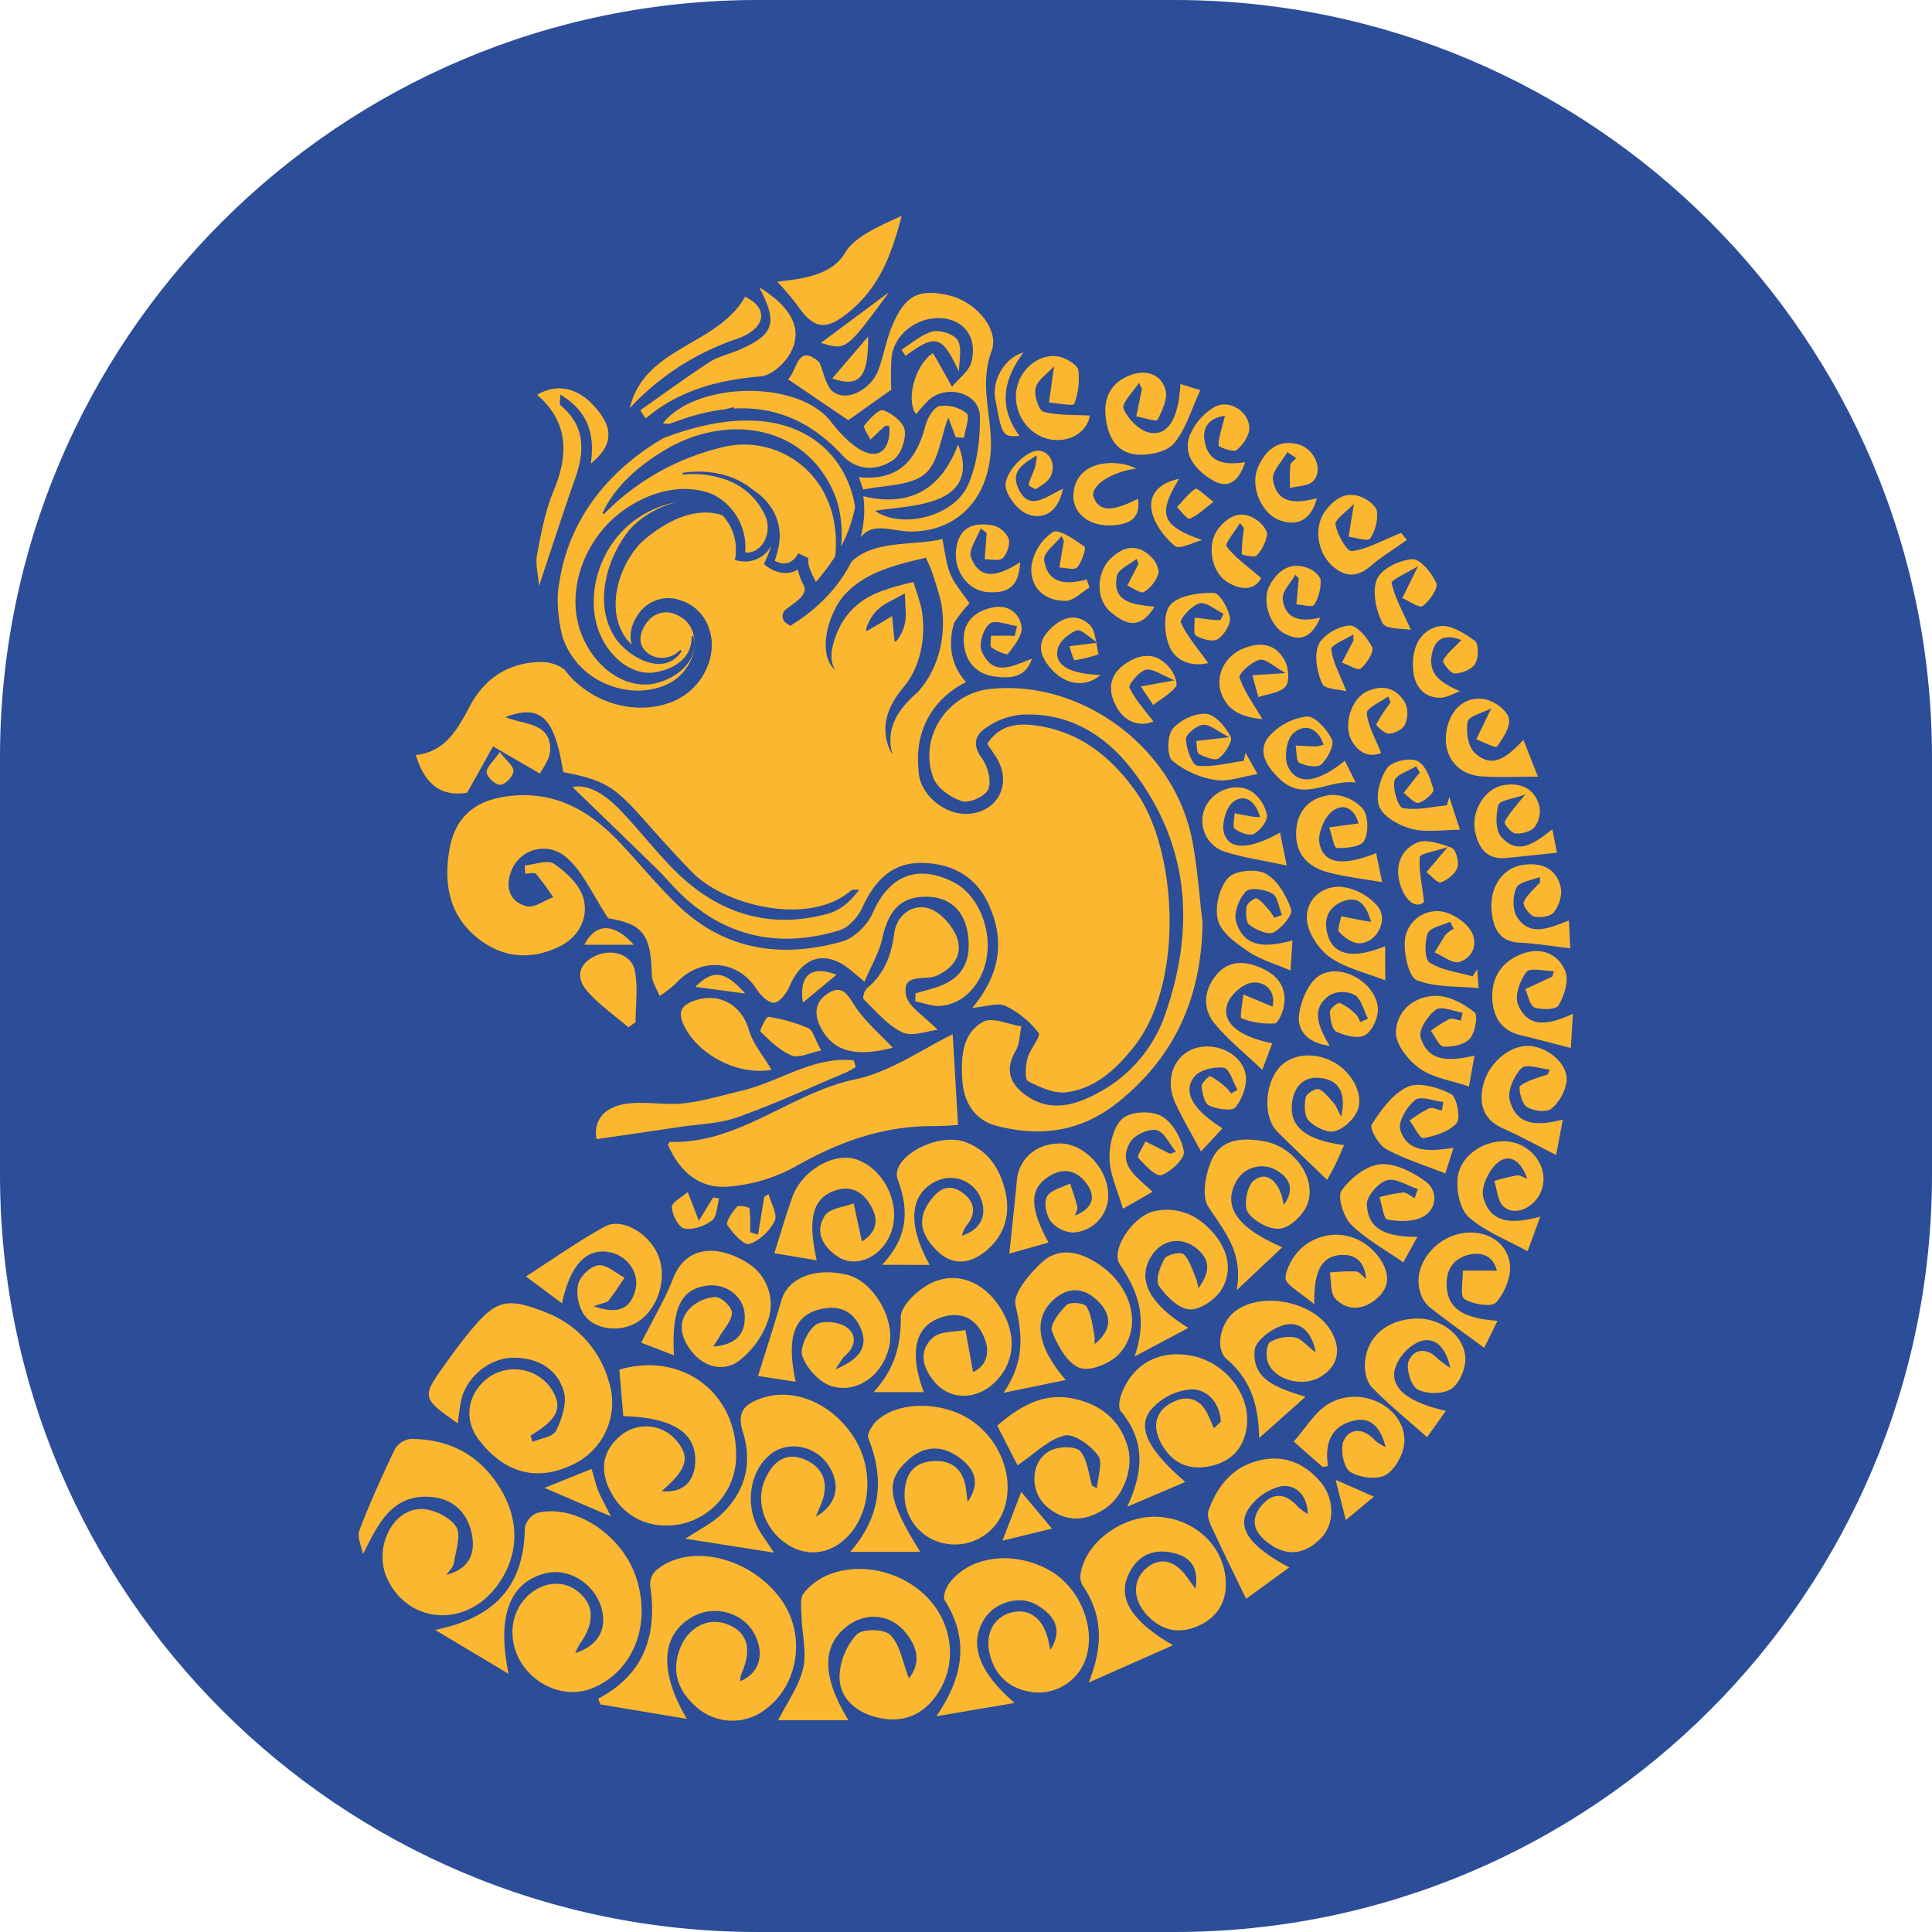 <?xml version="1.0" encoding="UTF-8"?>
<svg data-bbox="0 0 255 255" xmlns="http://www.w3.org/2000/svg" viewBox="0 0 255 255" height="255" width="255" data-type="color">
    <g>
        <path fill="#2C4D97" d="M255 100v55c0 55.228-44.772 100-100 100h-55C44.772 255 0 210.228 0 155v-55C0 44.772 44.772 0 100 0h55c55.228 0 100 44.772 100 100" data-color="1"/>
        <path fill="#FBB72F" d="M130.065 132.786c1.071-.181 1.969-.332 2.65-.011 1.716.83 3.213 2.05 4.373 3.562.187.246-.184.872-.608 1.586-.342.578-.719 1.214-.863 1.754-.259.98-.373 2.8.062 3.024 1.563.806 3.462 1.675 5.099 1.46 3.772-.494 6.457-2.965 8.853-5.958 6.784-8.471 5.745-26.075.301-33.704-3.256-4.563-7.267-7.801-12.837-8.686-2.544-.403-5.055-.3-6.796 2.36q.228.344.452.666c.301.438.589.858.847 1.296 1.961 3.336.113 6.964-3.696 7.277-3.241.266-6.752-2.686-6.669-5.975-.371-3.125.469-8.449 6.278-11.42-3.229-3.447-1.55-7.849-1.55-7.849a18.3 18.3 0 0 1 1.995-2.532c-.318-.476-.638-.912-.942-1.327-.646-.882-1.224-1.671-1.585-2.552-.392-.953-.574-1.995-.766-3.097a41 41 0 0 0-.288-1.528c-1.14.314-2.511.423-3.944.537-2.909.232-6.072.484-8.068 2.514-1.661 3.295-4.381 6.077-7.493 8.057l-.568.363-.549-.374a1.11 1.11 0 0 1-.46-.897 1.1 1.1 0 0 1 .452-.901c.182-.15.4-.31.63-.478.807-.589 1.764-1.287 1.832-2.105a1.37 1.37 0 0 0-.211-.73c-.288-.612-.551-1.27-.697-1.948-1.395.91-3.279.357-4.467-.715l.184-.432c.314-.64.571-1.307.767-1.992a3.88 3.88 0 0 1-4.249 1.996l-.541-.1a6.66 6.66 0 0 0-1.637-5.92c-3.764-1.26-7.887 1.029-10.686 3.566-3.34 3.36-5.044 9.944-1.265 13.547-.537-1.603.192-3.312 1.232-4.563a4.83 4.83 0 0 1 4.635-1.498c.083.023.37.122.616.207.161.056.306.105.364.124 3.148 1.246 4.36 4.852 3.346 7.936a8.4 8.4 0 0 1-5.684 5.583c-4.855 1.506-10.44-.543-13.416-4.544a5.14 5.14 0 0 0-2.966-.99c-4.228 0-7.476 2.037-9.46 5.726l-.041.078c-1.664 3.097-3.254 6.058-7.15 6.476 1.276 4.165 3.582 5.487 6.779 4.973l1.02-1.826 2.4-4.29 6.193 3.602c.075-.168.205-.381.356-.627.42-.687.997-1.633.996-2.578-.005-2.674-1.911-3.15-3.896-3.645-.691-.172-1.392-.347-2.025-.617 4.698-1.767 6.48.041 7.633 7.261 5.39 1.047 6.687 1.83 10.551 6.167l.487.548c1.983 2.226 3.967 4.455 6.06 6.572 4.284 4.333 15.325 7.102 20.856 2.369.164-.14.446-.137.729-.134.131.002.262.003.382-.01-1.142 1.567-2.498 2.73-4.051 3.159-7.971 2.203-14.808-.092-20.536-5.925-1.28-1.304-2.48-2.689-3.68-4.075-1.059-1.224-2.118-2.447-3.234-3.615-2.567-2.688-4.649-3.414-6.34-3.085l2.848 2.758.001.001c2.659 2.573 5.478 5.302 8.283 8.046a41 41 0 0 1 1.523 1.599c.554.603 1.108 1.206 1.7 1.77 6.027 5.742 13.104 7.097 20.87 4.743 1.215-.367 2.46-1.76 3.024-2.992 1.572-3.434 3.797-5.902 7.685-5.906 3.888-.005 7.164 1.595 8.918 5.31 2.262 4.785 1.672 9.34-2.077 13.815.616-.049 1.194-.147 1.729-.237M82.83 69.441c1.617-1.474 4.023-2.744 6.43-3.144-2.43.574-4.772 2.002-6.272 3.743-3.07 3.933-4.679 9.994-1.645 14.357 1.852 2.48 6.285 4.918 8.54 1.674l-.014-.009q.052-.068.1-.14l-.176-.146c-1.234 1.323-3.447 1.445-4.642.096-1.227-1.267-.428-3.123.655-4.197a3.08 3.08 0 0 1 3.07-.71l.563.233.513.3c1.579.985 1.972 2.939 1.57 4.67q-.148.518-.364 1.011a6.33 6.33 0 0 1-2.83 3.012c-4.286 2.17-9.977.493-12.696-3.409a10.3 10.3 0 0 1-1.37-2.665 20 20 0 0 1-.647-5.546q.08-1.1.287-2.176c1.406-8.285 6.76-14.556 13.67-18.575 16.36-6.236 24.03 1.272 25.288 9.066a18 18 0 0 1-1.846 5.23c.215-2.205.006-4.445-.739-6.566-3.616-9.225-13.684-11-21.83-6.545-3.643 2.043-7.136 4.878-8.928 8.728l.194.121a32.24 32.24 0 0 1 15.241-8.72 11.93 11.93 0 0 1 14.255 6.84c1.014 2.31 1.29 4.903 1.034 7.443a29.5 29.5 0 0 1-2.554 3.396q-.136-.292-.28-.576c-.409-.822-.805-1.616-.724-2.565v-.005l.004-.02c.003-.015.005-.024-.007.005l-1.309-.63c-.477.945-1.389 1.597-2.481 1.249a3.6 3.6 0 0 1-.64-.248q.319-.881.505-1.8c.663-3.14-.823-5.953-3.371-7.571-2.525-2.117-6.097-2.747-9.314-2.239l.003.003.038.227a13 13 0 0 1 5.288.532 8.92 8.92 0 0 1 5.657 5.037c.855 2.089-.388 4.864-2.701 4.72a7.8 7.8 0 0 0-4.199-7.647c-4.248-1.798-9.202-.13-12.623 2.651-5 4.072-7.417 11.708-3.934 17.501 1.626 2.85 4.727 5.202 8.144 4.884 3.06-.353 6.707-2.93 5.755-6.385l-.224.052a3.97 3.97 0 0 1-1.152 3.048 6.1 6.1 0 0 1-2.883 1.517c-2.118.693-4.243-.156-5.795-1.614-4.998-4.719-3.468-13.218 1.386-17.498m35.248.492c-1.761-.266-3.332-.503-4.484 1q.291-1.12.408-2.29a13 13 0 0 0-.06-3.156c5.711 1.383 10.139-.48 12.509-6.82 1.439 3.552.464 6.093-2.937 7.327-1.806.656-3.762.888-5.637 1.11-.81.095-1.606.19-2.367.315 3.352 2.416 10.386.88 12.283-3.466 1.19-2.727 1.596-6.013 1.537-9.032-.059-3.026-4.283-4.24-6.689-2.171a19 19 0 0 0-1.724 1.93c-1.405-1.854-.12-6.576 2.214-8.066l.193.317h.001c.15.246.3.49.441.74q.678 1.202 1.351 2.41h.001l.001.002.001.002.013.023.526.941c.279-.346.607-.68.935-1.014.721-.734 1.441-1.467 1.643-2.327.73-3.096-.867-5.294-3.591-5.666-3.319-.455-6.66 1.956-6.976 5.177a37 37 0 0 0-.028 4.21l-5.676 4.035-7.965-5.408c.373-.333.63-.897.885-1.457.6-1.315 1.188-2.606 3.24-.807.193.426.352.907.511 1.388.352 1.068.705 2.135 1.433 2.61 1.885 1.226 4.905-.453 5.85-2.924.335-.877.582-1.79.828-2.704.277-1.025.554-2.05.955-3.022 1.741-4.21 3.566-5.112 7.706-4.113 3.236.781 6.563 4.352 5.465 7.313-1.065 2.873-.732 5.597-.401 8.307.189 1.543.377 3.081.305 4.64-.287 6.236-4.081 10.677-10.215 10.866-.853.026-1.688-.1-2.485-.22m-6.876-9.82c-4.333-4.713-9.139-6.472-14.313-6.19l-.046-.176q-.574.13-1.144.275c-2.334.262-4.741.917-7.21 1.884-.332.05-.67.04-.997-.03 4.332-5.502 17.742-5.81 22.113-.296 1.088 1.375 2.32 2.771 3.778 3.673 2.511 1.553 4.174.214 4.011-2.984a2 2 0 0 1-.187-.034c-.161-.035-.325-.07-.403-.002-.494.428-.966.883-1.438 1.337h-.001l-.001.001-.482.462a10 10 0 0 0-.36-.673c-.291-.515-.583-1.03-.45-1.196.689-.859 1.927-2.205 2.511-2.008 1.157.39 2.67 1.585 2.829 2.634.187 1.24-.527 3.231-1.513 3.917-2.153 1.495-4.849 1.416-6.697-.594m-41.937 54.11.057 1.1c.155 0 .334-.021.512-.042.389-.045.778-.091.93.08a35 35 0 0 1 2.249 3.062c-.37.136-.754.328-1.138.521-.848.424-1.697.849-2.39.666-2.097-.551-2.834-2.322-2.056-4.514a4.547 4.547 0 0 1 5.424-2.936 4.55 4.55 0 0 1 1.964 1.068c1.439 1.246 2.458 2.988 3.62 4.973v.001c.56.954 1.151 1.964 1.838 3.002 4.506.746 5.643 2.053 5.754 7.446.013.645.321 1.283.63 1.922.141.295.284.59.397.885a15 15 0 0 0 2.144-1.652c3.224-3.548 8.183-3.151 10.697.803.505.798 1.562 1.796 2.286 1.735s1.618-1.213 1.987-2.083c1.716-4.044 4.809-4.948 8.085-2.233l1.114.924.015.012.018.015.703.583c.295-.697.603-1.345.897-1.965v-.002c.611-1.286 1.163-2.451 1.432-3.68.835-3.814 2.503-5.579 5.858-5.557 3.084.018 5.066 1.864 5.477 5.101.473 3.723-.999 5.959-4.603 6.986l-2.318.662-.052 1.057c.35.068.702.161 1.055.255.772.205 1.545.41 2.297.349 3.033-.25 5.413-2.811 6.054-6.205.753-3.989-1.163-8.489-4.302-10.103-4.809-2.473-8.557-.883-10.677 3.992-.697 1.603-2.459 3.364-4.072 3.817-7.901 2.22-15.362 1.225-21.575-4.69-1.727-1.644-3.318-3.433-4.91-5.223v-.001a149 149 0 0 0-2.79-3.08c-4.07-4.33-8.753-7.011-14.982-6.166-4.155.564-6.756 2.688-7.529 6.797-.848 4.528-.172 8.794 3.605 11.861 3.311 2.688 7.11 3.014 10.897 1.148 2.533-1.248 3.863-3.777 3.128-6.397-.495-1.762-2.268-3.401-3.866-4.499-.587-.401-1.574-.204-2.56-.007-.448.089-.894.178-1.304.212m89.093 4.249c-.252-2.44-.503-4.88-.944-7.285-2.257-12.322-14.454-21.517-26.685-20.256-5.662.583-9.54 6.366-7.532 11.748.51 1.365 2.336 2.629 3.811 3.073.973.292 3.098-.69 3.444-1.598.426-1.115-.09-3.028-.869-4.091-1.276-1.741-.878-3.05.526-3.984a9.8 9.8 0 0 1 4.496-1.736c6.12-.413 11.046 2.429 14.673 7.067 7.645 9.774 8.557 20.76 4.568 32.309a18.5 18.5 0 0 1-8.839 10.482c-3.125 1.705-6.416 2.678-9.677.31-2.057-1.494-2.711-3.359-1.278-5.803.367-.626.476-1.408.585-2.189.05-.356.1-.712.174-1.054-.535-.078-1.111-.232-1.687-.385-1.269-.339-2.538-.678-3.371-.212-2.816 1.57-2.93 4.796-2.733 7.748.196 2.928 1.673 5.247 4.531 5.986 5.722 1.482 11.063.821 15.945-3.064 7.63-6.077 11.083-13.994 11.227-23.706a220 220 0 0 1-.365-3.359m-67.7 108.394c-3.811-6.449-3.307-11.198.773-13.481 2.956-1.655 6.827-.492 8.248 2.478 1.255 2.624.485 5.025-1.992 6.037q.027-.5.17-.98c1.45-3.29.81-5.52-1.908-6.553-2.54-.965-5.216.466-6.259 3.366-1.149 3.193.015 5.721 2.403 7.733a7.17 7.17 0 0 0 8.938.154c4.493-3.358 5.383-10.046 1.95-14.669-4.094-5.515-12.083-7.341-16.398-3.677a2.57 2.57 0 0 0-.774 1.957c.952 6.438-.652 11.701-6.861 14.974l.297.756zm-30.225-38.991q.15-1.626.468-3.227c.764-2.951 3.73-5.431 6.84-5.445 3.111-.013 5.796 1.382 6.678 4.471.435 1.523-.263 3.612-1.022 5.156-.276.562-1.135.83-1.995 1.097a11 11 0 0 0-1.11.39l-.263-.841c3.633-2.18 4.315-3.718 2.738-6.175a5.907 5.907 0 0 0-8.193-1.554c-2.75 1.949-3.53 5.439-1.387 8.263 3.02 3.979 7.17 5.754 12.253 3.368a9.034 9.034 0 0 0 4.88-11.168 13.71 13.71 0 0 0-8.293-8.993c-5.22-2.077-6.613-1.655-10.225 2.785-1.121 1.379-2.173 2.815-3.203 4.265-2.941 4.142-2.901 4.291 1.834 7.608m6.704 33.054c-1.637-7.73.238-12.209 4.983-13.299 3.088-.71 6.48 1.509 7.31 4.782.68 2.681-.521 4.802-3.5 5.776q.263-.64.614-1.237c2.022-2.819 1.891-5.262-.39-6.99-2.12-1.609-5.126-1.068-7.046 1.265-1.956 2.378-1.96 5.975-.012 8.674 2.151 2.98 5.952 4.201 9.083 2.92 5.314-2.175 7.76-8.135 5.879-14.323-1.763-5.8-8.116-10.099-13.222-8.789a2.68 2.68 0 0 0-1.566 1.976c-.096 7.423-3.736 11.812-11.842 13.439zm-8.207-13.086a6 6 0 0 1 .36-.471c.28-.341.558-.682.615-1.058.06-.392.148-.812.238-1.239.285-1.354.584-2.778.043-3.591-.852-1.28-3.014-2.321-4.6-2.31-3.933.029-6.318 5.337-4.444 9.263 2.83 5.929 10.357 6.403 14.439.907 2.888-3.89 3.095-8.524.457-12.869-2.716-4.475-6.796-6.581-11.91-6.55a2.77 2.77 0 0 0-2.014 1.356c-1.681 3.514-3.292 7.072-4.682 10.712-.225.589-.007 1.352.211 2.115.1.351.2.702.258 1.036l.105-.21c2.021-4.045 3.862-7.73 8.847-7.362 2.869.211 4.9 2.026 5.449 5.052.47 2.582-.514 4.501-3.372 5.219m63.241-69.425c-2.887 1.609-6.008 3.349-9.343 4.055-3.525.746-6.756 2.34-9.978 3.928-4.552 2.245-9.087 4.482-14.413 4.311-.043 0-.087.067-.153.164-.037.055-.08.12-.133.187 1.527 3.563 4.182 5.907 8.075 5.545a21.9 21.9 0 0 0 8.654-2.579c5.694-3.257 11.564-5.412 18.146-5.393 1.109.004 2.218-.072 2.907-.119h.001c.218-.015.395-.027.515-.033-.27-4.601-.51-8.645-.706-11.967-1.147.549-2.338 1.213-3.572 1.901m-2.21 83.091a30 30 0 0 1-.651-1.931c-.456-1.464-.886-2.845-1.777-3.772-.785-.817-3.682-.863-4.462-.071a8.66 8.66 0 0 0-2.262 5.447c-.055 2.817 1.972 4.664 4.645 5.412 3.012.843 5.732.191 7.767-2.334 3.502-4.343 2.665-10.672-1.829-14.337-4.78-3.899-12.068-3.796-15.319.374-.42.54-.363 1.51-.311 2.402v.001q.021.325.03.625c.021.781.108 1.576.195 2.369.171 1.551.341 3.095.01 4.524-.378 1.637-1.245 3.157-2.135 4.715-.395.693-.795 1.393-1.157 2.114h9.279c-3.467-5.653-3.517-9.71-.345-12.279 2.452-1.985 5.673-1.835 7.745.542 1.753 2.014 2.195 4.21.577 6.199m-18.772-18.023c-.458-.671-.764-1.118-1.029-1.589-1.913-3.401-1.16-7.905 1.648-10.028 2.33-1.758 5.835-1.042 7.538 1.54 1.664 2.524 1.145 5.207-1.67 6.767.133-.319.251-.593.358-.839v-.002l.001-.002.001-.001v-.001c.187-.431.337-.778.464-1.132.905-2.527.124-4.508-2.233-5.54-2.543-1.113-4.24.261-5.278 2.57-1.318 2.933-.108 6.538 2.775 8.507 2.574 1.757 5.574 1.494 7.866-.69 3.247-3.093 3.799-8.795 1.261-13.027-2.82-4.701-8.037-6.976-12.376-5.472-2.17.752-3.314 1.73-2.473 4.421 1.35 4.32.245 8.204-3.18 11.214-.74.65-1.593 1.169-2.633 1.802v.001c-.537.326-1.123.683-1.768 1.104l11.7 1.836c-.389-.587-.706-1.05-.971-1.439m26.453-5.773-.001-.005-.13-1.072c-.317-2.701-1.909-4.002-4.491-3.784-2.497.211-3.606 1.858-3.631 4.349a6.514 6.514 0 0 0 5.479 6.55 6.835 6.835 0 0 0 7.73-4.818c1.256-4.022-.565-8.806-4.347-11.416-3.703-2.555-9.471-2.661-12.43-.085-.643.561-1.44 1.838-1.216 2.393 2.199 5.441 1.602 10.414-2.384 15.006h9.238c-4.256-6.864-4.621-9.189-1.904-11.851 2.083-2.041 4.458-2.42 6.905-.705 2.066 1.446 3.09 3.322 1.246 5.96l-.063-.507v-.005l-.001-.005zm-45.9-16.943.522 6.142c6.659.19 9.743 2.256 9.486 6.232-.168 2.593-1.811 3.957-4.412 3.664 3.395-2.952 3.818-4.485 1.867-6.765a5.24 5.24 0 0 0-3.65-1.767 5.24 5.24 0 0 0-3.82 1.362c-2.207 1.932-2.548 4.353-1.276 6.977 1.761 3.636 5.355 5.349 9.406 4.542a9.22 9.22 0 0 0 7.282-8.48c.402-8.602-6.943-14.378-15.405-11.907m56.825 36.651q-.106-.454-.208-.907c-.65-2.882-2.49-4.283-4.847-3.688-2.344.59-3.571 2.849-2.863 5.57.796 3.057 2.927 4.683 5.956 4.981a6.6 6.6 0 0 0 6.704-4.462c1.373-4.007-.751-9.297-4.646-11.568-4.673-2.725-10.532-2.082-13.325 1.559-.463.604-.942 1.836-.657 2.288 3.171 5.037 2.616 9.903-1.089 15.329l10.334-1.752c-4.83-4.152-6.003-7.778-4.078-10.978 1.375-2.287 4.677-3.317 6.976-1.976 2.24 1.303 3.558 3.145 1.821 5.942zm16.255-.271c-5.51-3.191-7.337-6.213-5.875-9.338 1.204-2.571 3.322-3.489 6.031-2.816 2.317.576 3.234 2.072 2.818 4.684l-.109-.143-.088-.116-.041-.053-.095-.124c-.191-.247-.35-.454-.495-.671-1.753-2.64-3.768-3.2-5.681-1.571-1.839 1.568-1.802 4.151.142 6.205 1.88 1.983 4.111 2.52 6.637 1.425 2.635-1.145 3.89-3.218 3.707-6.102-.286-4.519-4.087-8.047-8.883-8.324-4.625-.267-9.505 3.234-10.246 7.399a2.35 2.35 0 0 0 .204 1.58c2.579 3.751 2.895 7.767.849 12.891zm6.316-29.523-.916.891-.156-.358-.068-.157a95 95 0 0 0-.518-1.178c-1.052-2.338-2.899-2.758-4.91-1.647-2.252 1.243-2.447 3.309-1.232 5.469 1.433 2.545 3.708 3.469 6.458 2.849 2.899-.651 4.584-2.604 4.802-5.639.285-3.988-2.959-7.975-7.105-8.87-4.391-.95-8.034.98-9.522 5.138-.233.651-.394 1.718-.05 2.13 3.05 3.65 3.198 7.613.853 12.618l7.667-3.273c-4.784-4.143-6.402-7.077-4.592-9.456a7.8 7.8 0 0 1 5.399-2.765c2.132-.03 3.762 1.826 3.89 4.248m-16.677-10.215a5.7 5.7 0 0 0-.013-1.215c-.07-.318-.13-.645-.189-.972-.18-.995-.361-1.998-.863-2.784-.307-.483-2.16-.637-2.617-.198-.948.909-2.252 2.641-1.938 3.451.728 1.885 2.031 4.249 3.663 4.851 1.399.514 4.154-.634 5.302-1.95 3.059-3.507 1.572-8.849-2.828-11.762-2.401-1.59-5.118-2.308-7.361-.3-1.669 1.494-3.951 4.167-3.582 5.745.91 3.906 1.245 7.392-1.583 11.554l8.22-1.689c-3.765-4.337-4.282-7.935-1.857-10.361 1.856-1.855 3.979-2.008 5.904-.247 1.953 1.789 2.245 3.881-.258 5.877m.326 19.008-.644-.321a21 21 0 0 1-.357-1.427c-.26-1.152-.519-2.305-1.184-3.115-.551-.674-2.563-.657-3.65-.237-2.895 1.12-3.263 5.428-.757 7.555 2.443 2.075 5.036 1.967 7.622.266 2.493-1.641 3.853-5.402 3.018-8.231-1.057-3.589-3.616-5.533-7.066-6.29-4.052-.889-7.183 1.003-10.15 3.546l2.683 5.241a37 37 0 0 0 1.946-1.439c1.426-1.103 2.758-2.134 4.248-2.491 1.26-.302 3.447 1.294 4.434 2.632.458.62.261 1.737.063 2.855-.088.5-.177 1.001-.206 1.456m-33.889-16.656.001-.001c.244-.382.378-.591.558-.743 1.5-1.267 1.715-2.914.178-3.912-1.031-.669-3.187-.873-4.018-.216-1.064.842-2.11 3.069-1.709 4.136.606 1.609 2.261 3.442 3.842 3.923 3.547 1.079 6.992-1.694 7.665-5.509.641-3.631-2.271-8.39-5.623-9.192-4.235-1.011-7.798.423-8.658 3.384-.647 2.23-1.345 4.444-2.077 6.764l-.001.002v.001c-.329 1.046-.666 2.113-1.007 3.212l4.975.767c-1.254-5.832-.223-8.733 3.196-9.569 2.442-.598 4.4.14 5.416 2.586.924 2.233.007 3.935-3.378 5.335.284-.412.484-.724.639-.967zm17.539 1.336-.533-2.92-.483-2.645c-.455.095-.95.144-1.445.193-1.092.109-2.184.217-2.843.816-1.984 1.803-1.35 4.045.288 5.934 2.054 2.366 5.522 2.312 7.926-.071 2.563-2.541 2.882-6.086.854-9.501-2.122-3.573-5.745-5.245-9.264-3.566-1.737.83-4.042 2.956-4.042 4.497 0 3.653-.716 6.75-3.589 9.904h6.621c-1.935-5.213-1.2-8.612 2.155-9.81 2.536-.905 4.625-.097 5.751 2.433 1.029 2.315.201 3.988-1.396 4.736m44.178 18.742a9 9 0 0 1-1.291-.945c-1.692-1.948-3.488-1.956-4.989.043-1.634 2.175-.257 3.86 1.495 5.019 2.364 1.562 4.653 1.015 6.565-.989 1.781-1.867 1.764-5.16-.099-7.364-2.087-2.468-4.772-3.601-7.974-2.878-3.562.805-5.637 3.34-6.816 6.661-.211.594.103 1.492.404 2.141a405 405 0 0 0 3.273 6.839v.001l.001.002q.632 1.297 1.286 2.65l5.699-4.139c-4.969-2.666-6.864-5-5.554-7.451a7.16 7.16 0 0 1 4.393-3.246c1.66-.331 3.526.799 3.607 3.656m-49.912-32.899c-3.047-5.454-2.602-9.429.937-11.076a4.3 4.3 0 0 1 1.676-.397 4.31 4.31 0 0 1 4.12 2.641c.901 2.292.05 4.154-2.489 4.993.125-.439.306-.859.541-1.249 1.525-1.771 1.109-3.401-.61-4.545-1.935-1.289-3.325-.052-4.377 1.572-1.597 2.466-.571 4.508 1.229 6.254 2.016 1.956 4.274 1.674 6.29.061 2.459-1.967 3.374-4.696 2.704-7.787-.671-3.098-2.322-5.621-5.396-6.697-3.737-1.307-9.893 2.119-8.839 4.964 1.547 4.177 1.313 7.664-2.075 11.265zm-28.567 10.779c.192-.301.336-.524.45-.7.184-.283.288-.445.384-.612.176-.308.389-.615.602-.923.509-.736 1.018-1.473 1.032-2.219.014-.723-1.36-2.061-2.126-2.072a5.15 5.15 0 0 0-3.404 1.471c-1.802 1.855-1.143 4.016.265 5.766 1.672 2.077 4.248 2.647 6.227 1.157a11.5 11.5 0 0 0 3.927-5.695 6.456 6.456 0 0 0-2.966-7.292c-4.012-2.398-8.018-2.124-9.69 2.145-.769 1.964-1.767 3.835-2.8 5.768v.001c-.47.882-.949 1.777-1.415 2.7l4.326 1.659c-.313-6.245.96-8.778 4.423-9.195 2.46-.297 4.787 1.406 4.918 3.852.126 2.41-.996 3.94-4.153 4.189m64.035-7.675a8 8 0 0 0-.304-1.295c-.125-.283-.24-.577-.355-.873-.338-.864-.679-1.736-1.283-2.328-.365-.358-2.168.014-2.498.562-.618 1.028-1.261 2.853-.775 3.576.94 1.402 2.608 3.047 4.062 3.136 1.397.086 3.447-1.337 4.246-2.684 1.481-2.501.776-5.212-1.131-7.417-2.025-2.341-4.623-3.493-7.681-2.89-2.833.558-5.948 5.126-4.642 7.056 2.354 3.486 3.719 7.005 1.935 12.152l7.097-3.775c-5.319-3.286-6.81-6.499-4.833-9.542 1.351-2.076 3.791-2.539 5.737-1.088 1.936 1.444 2.127 3.072.425 5.41m11.076-5.433c-5.84-2.503-7.779-5.238-6.228-8.392a3.85 3.85 0 0 1 2.417-2.119 3.85 3.85 0 0 1 3.182.445c1.82 1.134 2.144 2.624.832 4.493q-.062-.27-.112-.506c-.068-.316-.127-.595-.219-.865-.636-1.868-2.03-3.139-3.667-1.829-.873.701-1.337 3.309-.741 4.183.827 1.211 2.928 2.328 4.297 2.134 1.347-.191 3.048-1.847 3.562-3.248 1.258-3.429-1.803-7.588-5.722-8.276-2.745-.481-5.635-.408-6.915 2.455-.813 1.818-1.369 4.762-.468 6.155.281.433.57.859.858 1.283 1.868 2.751 3.7 5.447 2.892 9.772zm-3.057 25.192 6.113-5.444c-3.747-1.182-7.045-2.233-6.708-6.153.107-1.247 2.273-2.863 3.781-3.299 1.962-.567 3.703.524 4.277 3.589-.425-.32-.786-.637-1.109-.921-.628-.551-1.113-.977-1.648-1.058a4.9 4.9 0 0 0-3.257.616c-.493.338-.597 1.884-.302 2.662.889 2.349 4.547 3.309 6.859 1.976 2.444-1.405 2.953-3.764 1.359-6.293-2.341-3.713-8.922-5.023-12.449-2.477-2.012 1.452-2.818 5.009-1.17 6.416 2.927 2.502 4.165 5.647 4.254 10.386m-52.836-27.816-.154-.713-.008-.034-.377-1.748-.143-.666c-.406.158-.865.279-1.324.4-1.009.267-2.016.533-2.455 1.19-1.42 2.126-.296 4.103 1.643 5.417 2.458 1.664 5.939.03 7.092-3.217 1.307-3.68-.892-8.291-4.568-9.582-2.899-1.018-7.17 1.391-8.448 4.887-.591 1.613-1.099 3.256-1.637 4.999-.249.804-.504 1.63-.777 2.483l5.599.94c-1.244-5.543-.514-8.208 2.426-9.213 2.307-.788 3.91.391 4.894 2.344 1.069 2.126.02 3.546-1.361 4.378zM79.503 172.04c.452-.133.69-.203.815-.363.56-.715 1.066-1.471 1.574-2.229v-.002q.273-.409.55-.814c-.352-.181-.71-.413-1.067-.645-.822-.533-1.643-1.066-2.401-.984-1.004.106-2.382 1.429-2.658 2.471a5.5 5.5 0 0 0 .731 3.989c1.427 2.136 4.948 2.436 7.178.972 2.83-1.855 3.977-6.179 2.438-9.192-1.35-2.642-4.673-4.526-6.8-3.368-2.396 1.304-4.684 2.816-7.128 4.43h-.001a266 266 0 0 1-3.316 2.167l4.76 3.559c1.07-5.063 3.196-7.285 6.187-6.776 2.45.417 4.14 2.814 3.457 5.163-.672 2.305-2.224 3.127-5.46 1.988a19 19 0 0 1 1.14-.366m44.257-36.106c-.571-.598-1.184-1.13-1.761-1.63-1.173-1.017-2.197-1.905-2.41-2.961-.424-2.1.998-2.191 2.391-2.28.604-.039 1.202-.077 1.643-.279 2.33-1.065 3.456-2.876 2.686-5.015-.573-1.594-2.216-3.429-3.749-3.88-2.199-.647-4.239.976-4.539 3.333-.375 2.953-1.348 5.349-3.614 7.246-.327.273-.587 1.252-.418 1.415.371.358.737.733 1.104 1.108 1.239 1.269 2.494 2.553 4.002 3.264.915.432 2.152.168 3.294-.076.484-.104.952-.204 1.371-.245m67.663 44.62a16 16 0 0 1-1.668-1.23c-1.42-1.488-3.12-1.315-3.814.29-.419.965.296 3.305 1.156 3.764 1.206.643 3.38.659 4.477-.075 1.08-.722 1.916-2.752 1.829-4.142-.188-2.98-3.314-5.198-6.415-5.125-3.875.092-6.614 2.351-6.835 5.908-.065 1.052.24 2.467.923 3.166 1.593 1.628 3.316 3.125 5.116 4.688l.001.001.001.001.001.001v.001h.001c.709.616 1.431 1.243 2.161 1.892l2.482-3.478c-4.872-1.103-7.311-2.928-6.749-5.46a5.94 5.94 0 0 1 3.156-3.643c1.887-.757 3.504.356 4.177 3.441m-49.538-20.12c.035-.121.086-.245.138-.37.111-.271.223-.543.169-.775-.178-.755-.426-1.493-.673-2.232a61 61 0 0 1-.283-.854c-.321.168-.684.312-1.047.457-.829.33-1.659.66-1.999 1.271-.438.785-.097 2.464.512 3.278a4.04 4.04 0 0 0 3.012 1.466 4.906 4.906 0 0 0 4.518-5.565c-.348-3.257-3.419-6.235-6.382-6.188-3.169.051-5.382 2.031-5.646 4.954-.194 2.156-.424 4.305-.662 6.531v.001l-.001.003v.006l-.001.01c-.107.995-.215 2.005-.322 3.038l5.182-1.464c-2.514-4.6-2.511-7.025-.082-8.648 1.801-1.204 3.604-1.054 4.989.722 1.429 1.834.973 3.399-1.422 4.359m35.142-13.045c-.225-.42-.383-.738-.506-.986-.199-.401-.307-.619-.465-.791-.135-.148-.27-.305-.405-.463-.485-.567-.981-1.147-1.598-1.396-.4-.161-1.636.615-1.724 1.108-.177.992-.189 2.45.396 3.041.827.84 2.387 1.644 3.396 1.411 1.167-.271 2.494-1.493 3.009-2.643.989-2.212-.764-5.316-3.302-6.591-2.718-1.366-5.747-.881-7.246 1.159-1.73 2.355-1.757 6.364.009 8.126a338 338 0 0 0 4.51 4.386l.003.003.003.003q1.016.976 2.049 1.975l.216-.382c.231-.406.54-.947.815-1.506.29-.59.554-1.195.831-1.83q.186-.428.386-.878c-5.038-.656-7.18-2.394-6.884-5.445.215-2.221 1.524-3.639 3.704-3.414 2.242.231 3.549 1.63 2.803 5.113m20.539 20.318h-4.497c.012.406-.021.885-.053 1.365-.073 1.062-.146 2.123.269 2.382 1.137.71 3.585 1.113 4.191.441 1.137-1.261 2.035-3.479 1.802-5.118-.454-3.184-3.763-4.734-6.932-3.861-3.52.972-5.847 4.508-4.909 7.581a4.1 4.1 0 0 0 1.17 1.97c1.694 1.339 3.438 2.612 5.244 3.93h.001q1.01.736 2.047 1.499l1.754-3.568c-4.605-.316-6.534-1.684-6.704-4.48-.134-2.197.842-3.742 2.941-4.241 2.009-.475 3.289.461 3.676 2.1m-14.68 23.298a7 7 0 0 1-1.436-.919c-1.408-1.571-3.2-1.69-4.076.013-.532 1.035-.051 3.578.809 4.145 1.231.813 3.631 1.111 4.783.394 1.284-.799 2.432-2.995 2.406-4.561-.073-4.35-5.515-7.17-9.778-4.924-1.346.709-2.377 2.033-3.409 3.358-.467.6-.934 1.2-1.431 1.743l.326.29.23.204.233.207c.992.883 1.984 1.765 2.993 2.627.07.06.216.026.404-.016h.001c.101-.023.215-.049.335-.064-.448-3.015.384-5.377 3.642-6.039 1.939-.394 3.302.84 3.968 3.542m-69.937-50.18-.27-.873c-3.448-.358-6.507.906-9.566 2.171-1.741.719-3.482 1.439-5.295 1.86-.705.163-1.408.342-2.112.521-1.815.462-3.631.923-5.474 1.122-1.188.127-2.399.067-3.608.007-1.335-.067-2.667-.133-3.967.053-2.54.365-4.383 1.842-3.927 4.669l3.367-.49h.001c2.58-.375 5.06-.735 7.539-1.108a58 58 0 0 1 2.314-.286c1.85-.204 3.701-.408 5.412-1.016 3.511-1.248 6.94-2.732 10.369-4.217a434 434 0 0 1 3.914-1.679q.673-.327 1.303-.734M102.585 37.178a39 39 0 0 1 2.589 3.03c2.236 3.272 3.804 3.528 6.956.913 3.723-3.09 5.419-6.986 6.886-12.64l-.774.36-.006.002h-.001l-.006.003-.001.001c-2.904 1.341-5.518 2.55-6.736 4.593-1.725 2.89-5.653 3.352-8.164 3.647q-.398.046-.743.09m98.996 118.411c-.141-.051-.285-.12-.429-.189-.316-.151-.633-.302-.923-.261a28 28 0 0 0-3.012.735c.122.36.213.758.304 1.156.201.88.402 1.761.948 2.237 1.546 1.348 4.155.076 4.983-2.14 1.11-2.975-1.297-6.296-4.7-6.485-2.837-.157-5.967 1.825-6.347 4.727-.224 1.713.286 4.24 1.444 5.268 1.507 1.338 3.364 2.267 5.29 3.231h.001v.001c.823.411 1.659.829 2.485 1.288l1.669-4.577c-3.55.959-6.572 1.024-7.525-2.57-.336-1.27.689-3.453 1.78-4.437 1.618-1.461 3.205-.391 4.032 2.016m2.952-14.427-.221.621c-.343.131-.696.247-1.05.364-.935.308-1.87.616-2.614 1.182-.29.219.194 2.339.845 2.757.85.552 2.587.772 3.277.243a5.87 5.87 0 0 0 1.989-3.576c.289-2.181-2.279-4.467-4.769-4.688-2.653-.235-5.657 2.279-6.284 5.401-.491 2.436.175 4.347 2.626 5.448 1.594.716 3.15 1.52 4.779 2.362l.001.001h.001c.739.382 1.494.772 2.274 1.165l.889-4.681c-3.251.863-6.129.886-7.011-2.553-.319-1.243.579-3.236 1.563-4.233.407-.409 1.408-.215 2.409-.02.45.087.9.175 1.296.207m-17.449 22.087c-3.72-.008-6.526-.726-6.675-4.259-.046-1.087 1.502-2.867 2.644-3.206.799-.237 1.795.201 2.791.639.436.192.872.384 1.292.52q-.211.597-.421 1.2c-.16-.083-.321-.189-.482-.295-.356-.235-.712-.47-1.054-.451a20 20 0 0 0-3.111.616c.108.326.204.731.3 1.137.21.887.419 1.773.76 1.828 1.557.252 3.505.326 4.77-.437a2.72 2.72 0 0 0 1.407-2.204 2.71 2.71 0 0 0-1.11-2.369c-1.713-1.263-4.075-2.471-6.032-2.298-1.839.163-3.953 1.85-5.091 3.479-.58.831.256 3.48 1.257 4.476 1.371 1.364 3.022 2.439 4.723 3.547h.001v.001l.003.002h.001c.716.466 1.441.938 2.157 1.44zm-7.185 5.192c-.301-.298-.601-.597-.924-.625a25 25 0 0 0-3.458.14c.07.369.101.777.132 1.184.068.896.136 1.792.612 2.283 1.581 1.63 3.638 1.5 5.381.036 1.69-1.418 1.859-3.131.653-5.066-2.089-3.351-6.334-4.54-9.836-2.2-1.369.915-2.636 2.853-2.79 4.44-.059.611.915 1.325 2.064 2.167.572.419 1.188.87 1.742 1.357-.105-4.388.987-6.257 3.303-6.496 2.103-.218 3.328.847 3.533 3.162a5 5 0 0 1-.412-.382m11.948-16.954c-3.298.528-6.085.646-7.032-2.373-.328-1.046.905-3.075 1.983-3.93.499-.395 1.469-.18 2.438.034.434.096.868.192 1.26.233l-.187 1.131c-.18-.035-.368-.094-.557-.153-.417-.132-.835-.263-1.147-.133-.9.456-1.755.994-2.556 1.608.195.258.404.592.613.925.456.728.912 1.456 1.214 1.395 1.573-.315 3.424-.861 4.388-2 .554-.656.012-3.44-.75-3.827-1.694-.863-4.182-1.623-5.709-.946-1.963.873-3.51 3.052-4.764 4.984-.315.486.906 2.67 1.884 3.21 1.683.929 3.502 1.605 5.417 2.316.792.294 1.601.595 2.424.922zm13.23-23.307-.199.724-3.565 1.651c.122.261.228.572.334.883.236.694.472 1.388.894 1.535.965.338 2.842.293 3.171-.276.732-1.267 1.369-3.204.91-4.432-.852-2.279-3.068-3.263-5.461-2.457-2.77.93-4.352 3.023-4.193 6.09.128 2.45 1.294 4.178 3.817 4.762 1.408.326 2.806.692 4.323 1.089.71.186 1.446.379 2.221.577l.28-4.523c-3.163 1.467-5.9 2.01-7.251-1.217-.472-1.125.254-3.202 1.115-4.292.336-.427 1.331-.319 2.325-.211.446.049.892.097 1.279.097m-104.88-90.27c2.515 4.739 1.965 6.261-2.609 8.256-.477.208-.976.38-1.473.553-.869.301-1.735.602-2.486 1.09-2.214 1.435-4.367 2.966-6.52 4.497h-.001l-.001.001q-1.289.919-2.584 1.829l.682 1.103c4.444-3.751 9.627-5.092 15.207-5.561 1.341-.114 2.961-1.532 3.744-2.8 1.929-3.127.547-6.206-3.959-8.969m94.418 101.423c-3.396.774-6.194.828-7.111-2.457-.276-.983.973-2.869 2.025-3.609.505-.356 1.42-.115 2.335.127.409.107.817.215 1.189.27l-.119.505-.126.531c-.16-.024-.328-.069-.497-.114-.372-.099-.743-.198-1.019-.075q-1.286.67-2.45 1.534c.175.229.348.515.52.801.383.635.766 1.27 1.181 1.292 1.171.061 2.755-.257 3.464-1.057.697-.787 1.082-3.107.624-3.464-1.406-1.098-3.276-2.151-4.978-2.171-2.898-.035-5.322 1.884-5.409 4.798-.046 1.604 1.65 3.741 3.141 4.788 1.227.862 2.752 1.287 4.346 1.731.711.198 1.435.4 2.153.646.212-1.196.422-2.357.731-4.076M70.885 52.107c4.2 3.63 4.158 7.93 2.17 12.708-1.03 2.475-1.554 5.189-2.07 7.854v.002l-.103.536c-.154.799-.04 1.65.087 2.612.064.478.131.984.172 1.525.525-1.57 1.027-3.087 1.517-4.566v-.001c1.102-3.33 2.14-6.47 3.245-9.585 1.298-3.668 1.36-6.98-1.922-9.691-.119-.098-.095-.371-.062-.739.018-.204.038-.438.038-.686 3.51 2.134 4.625 5.039 4.014 9.125 3.026-2.474 2.866-4.649.906-7.081-2.23-2.773-5.09-3.701-7.991-2.013m98.31 68.663-1.018.373a6.7 6.7 0 0 0-.622-.965q-.156-.173-.311-.353c-.424-.489-.856-.987-1.393-1.251-.234-.115-1.244.644-1.319 1.103-.129.794-.092 2.064.39 2.415.884.646 2.422 1.35 3.171.974 1.073-.537 2.565-2.34 2.319-3.043-.628-1.797-1.808-3.871-3.359-4.714-1.277-.693-4.099-.413-4.98.58-1.152 1.299-1.782 3.931-1.312 5.607.459 1.639 2.433 3.028 4.02 4.104 1.076.728 2.315 1.209 3.654 1.729a49 49 0 0 1 1.901.768l.247-3.962c-3.309.868-6.336 1.126-7.429-2.478-.347-1.143.392-3.068 1.284-3.993.551-.573 2.513-.276 3.489.272.498.277.721 1.057.945 1.837.099.347.199.695.323.997M150.33 50.53l.391.814-.75 3.611c.307.057.686.15 1.064.244.822.204 1.644.407 1.735.23.626-1.237 1.414-2.885 1.052-4.032-.643-2.047-2.568-2.658-4.63-1.884-2.364.887-3.493 2.736-3.285 5.24.219 2.639 1.301 5.019 4.163 5.248 1.631.13 3.949-.366 4.897-1.495 1.093-1.301 1.768-2.963 2.479-4.71v-.001c.308-.758.623-1.532.982-2.3l-2.63-.808c-.23 4.496-1.616 6.88-4.036 6.428-1.355-.253-2.896-1.809-3.458-3.16-.208-.497.482-1.38 1.173-2.263.312-.399.623-.798.853-1.161m11.022 98.392c-3.919-2.454-5.291-4.806-3.714-6.809.726-.919 2.639-1.348 3.907-1.178.487.066.87.929 1.253 1.792.174.391.347.783.531 1.101l-.83.505a5 5 0 0 0-.601-.718 10 10 0 0 0-2.131-1.559c-.189-.084-1.207.888-1.168 1.311.083.911.384 2.277.996 2.556 1.044.476 3.04.782 3.481.221.892-1.13 1.592-3.006 1.324-4.362-.567-2.863-4.193-4.375-6.931-3.326-2.59.993-3.714 4.118-2.376 7.052.646 1.417 1.4 2.784 2.222 4.274.386.7.787 1.427 1.199 2.2zm6.607-16.058-3.861-1.615c-.029.347-.09.777-.151 1.207-.133.939-.267 1.878-.067 1.957 1.39.534 2.879.762 4.366.667.447-.028 1.014-1.355 1.182-2.16.511-2.452-.723-4.137-2.804-5.092-2.11-.967-4.357-1.205-6.057.824-1.684 2.011-1.897 4.437-.244 6.449 1.207 1.469 2.627 2.758 4.148 4.138v.001c.692.628 1.406 1.276 2.129 1.968l1.317-3.5c-4.535-.938-6.738-2.814-5.902-5.239.422-1.224 2.119-2.693 3.329-2.78 1.922-.14 3.041 1.361 2.615 3.175m11.33-24.181-3.848.515c.104.301.206.681.307 1.061.222.828.443 1.657.691 1.666 1.25.041 3.195-.157 3.617-.951.588-1.103.563-3.242-.158-4.183a5.43 5.43 0 0 0-4.128-1.878c-2.558.219-4.527 1.796-4.688 4.745-.169 3.07 1.578 4.798 4.296 5.503 1.483.385 3.002.625 4.648.885h.001c.768.122 1.565.248 2.398.395l-.192-.927-.6-2.91c-4.442 1.766-6.951 1.41-7.48-1.316-.255-1.311.687-3.52 1.788-4.29 1.664-1.16 2.986.072 3.348 1.685m23.939 7.062.056.693c-.216.245-.449.483-.682.72v.001c-.586.596-1.171 1.193-1.489 1.911-.171.386.741 1.727 1.353 1.892.809.217 2.188.008 2.634-.567.65-.838 1.132-2.27.901-3.263-.614-2.637-2.69-3.36-5.136-2.95-2.616.439-4.288 3.015-3.99 6.062.226 2.304 1.029 4.062 3.764 4.185 1.428.064 2.851.252 4.367.452.726.096 1.472.194 2.251.284-.048-.956-.111-2.207-.183-3.677l-.458.178c-2.461.963-4.765 1.865-6.39-.632-.616-.947-.584-2.808-.074-3.868.264-.544 1.121-.799 1.978-1.054.384-.114.767-.227 1.098-.367m-7.583-19.806-.013.028-.784 1.615c.297.11.659.27 1.022.43.789.347 1.578.695 1.697.535.804-1.09 1.819-2.61 1.585-3.723-.216-1.029-1.812-2.212-2.992-2.492-2.77-.655-4.974 1.436-5.299 4.563-.317 3.053 1.609 5.4 4.78 5.587 1.588.094 3.183.072 4.886.049.792-.011 1.608-.022 2.457-.022l-.651-1.654-.017-.042-.066-.17-.079-.199-1.097-2.79c-2.091 2.22-4.119 3.962-6.474 1.66-.855-.836-1.134-2.794-.878-4.077.097-.491.942-.83 1.853-1.197.43-.173.874-.352 1.262-.556zm-12.817 28.947c-4.113 1.676-6.667 1.235-7.521-1.28-.716-2.106-.081-3.89 1.996-4.655 2.129-.784 3.043.625 3.665 2.72l-.334-.053-.23-.036h-.001c-.269-.041-.456-.07-.642-.107q-1.015-.198-2.029-.401l-.001-.001h-.004l-.006-.001-.707-.141a7 7 0 0 1-.166.74c-.147.567-.293 1.134-.084 1.357.67.712 1.721 1.471 2.616 1.471 2.306-.004 3.945-3.064 2.438-4.905a7.53 7.53 0 0 0-4.818-2.548c-2.543-.16-4.677 1.736-4.507 4.307.115 1.76 1.545 3.926 3.03 4.98 1.423 1.009 3.139 1.594 4.929 2.204.785.268 1.584.54 2.379.855zM155.21 152.04l-.827.23-3.2-1.618c-.108.235-.262.513-.416.79-.335.604-.671 1.207-.525 1.37.873.979 2.348 2.531 3.063 2.282 1.261-.439 3.112-2.221 2.952-3.117-.309-1.736-1.511-3.858-2.968-4.671-1.328-.741-4.05-.623-5.121.322-1.217 1.075-1.767 3.501-1.723 5.318.035 1.44.526 2.869 1.056 4.41.241.701.49 1.425.708 2.184l3.921-2.236a35 35 0 0 0-.941-.859c-1.811-1.612-3.513-3.127-2.016-5.688.559-.955 2.427-1.807 3.472-1.592.698.146 1.257.985 1.815 1.825.246.37.492.74.75 1.05m-54.469-12.548c-.784-1.179-1.523-2.29-1.877-3.515-.952-3.302-3.896-5.065-7.215-3.897-1.69.594-2.257 1.442-1.387 3.246 1.888 3.917 7.122 6.668 11.571 5.877a36 36 0 0 0-1.092-1.711m38.39-91.162-.683 4.799c.367.024.82.084 1.273.144.986.131 1.972.262 2.072.02a9.45 9.45 0 0 0 .539-4.412c-.062-.61-1.161-1.302-1.924-1.613-2.403-.979-5.339.805-6.113 3.584-.877 3.154 1.149 6.531 4.278 7.13 2.748.525 4.986-1.13 5.269-3.135a50 50 0 0 0-1.717-.06c-1.489-.034-2.983-.069-4.392-.44-.62-.163-1.275-2.165-1.05-3.115.17-.716.811-1.315 1.504-1.965.317-.297.645-.604.944-.937m52.542 73.871.202.401a3.8 3.8 0 0 0-1.02.704c-.392.542-.734 1.123-1.076 1.703q-.206.353-.418.701c.343.144.705.348 1.067.552.797.448 1.594.896 2.189.704 2.054-.667 2.5-2.808 1.365-4.355-.898-1.223-2.796-2.366-4.238-2.352a4.27 4.27 0 0 0-4.34 4.229c-.039 1.691.571 4.48 1.618 4.896 1.692.673 3.607.771 5.608.873.833.042 1.681.085 2.534.171l-.054-.698-.137-1.795-.606.934c-.553-.16-1.122-.293-1.69-.426-1.412-.33-2.823-.661-3.987-1.394-.668-.42-.686-2.718-.24-3.856.211-.541 1.047-.832 1.883-1.122.374-.13.748-.26 1.066-.413zm-11.124 12.241-1.02.472a3.2 3.2 0 0 0-.514-.976 7.6 7.6 0 0 0-2.16-1.558c-.289-.108-1.337.762-1.324 1.162.029.916.258 2.335.841 2.615 1.138.545 2.883.998 3.803.467.951-.547 1.762-2.343 1.686-3.533-.215-3.393-4.921-6.125-7.767-4.293-1.428.92-2.409 3.324-2.638 5.178-.243 1.959 1.044 3.677 4.055 4.069-1.556-2.586-2.56-5.002.07-6.733a3.58 3.58 0 0 1 3.253.029c.605.408.934 1.233 1.262 2.058.144.359.287.718.453 1.043m4.381-64.106a61 61 0 0 0-2.225.953c-1.597.71-2.922 1.299-4.29 1.437-.648.065-1.914-2.166-2.142-3.482-.079-.459.588-1.05 1.343-1.72h.001a16 16 0 0 0 1.092-1.028l-.712 4.35c.307.034.67.11 1.033.186.801.168 1.602.335 1.81.053a5.75 5.75 0 0 0 .919-3.49c-.033-.653-.994-1.473-1.723-1.838-2.157-1.074-3.819-.048-5.114 1.688-1.555 2.085-1.087 5.445.952 7.265 1.65 1.47 3.249 1.517 5 .024.991-.845 2.072-1.58 3.213-2.358a93 93 0 0 0 1.606-1.11l-.661-.805-.001-.002-.004-.005zm-10.224 27.953q-.484.17-.994.23a48 48 0 0 1-1.947-.081q-.382-.022-.765-.04c.047.247.072.542.097.837.056.651.111 1.304.409 1.45.845.417 2.384.685 2.895.205.827-.782 1.747-2.546 1.392-3.292-.627-1.319-2.282-3.138-3.328-3.027a7.96 7.96 0 0 0-5.075 2.757c-1.459 1.944-.156 3.904 1.544 5.519 2.013 1.911 4.004 1.415 6.099.894 1.254-.311 2.545-.632 3.9-.453l-.729-1.468-.701-1.411c-3.639 2.95-6.332 3.283-7.509.762-.532-1.138-.218-3.482.632-4.303 1.43-1.382 3.235-.982 4.08 1.42m30.185 11.161-.084.066c-2.216 1.733-4.462 3.489-6.686.908-.758-.88-.7-2.869-.354-4.17.107-.4.893-.614 1.885-.885a20 20 0 0 0 1.647-.501 74 74 0 0 1-1.1 1.367c-.746.911-1.259 1.538-1.6 2.249-.12.25.88 1.484 1.424 1.527.846.068 2.023-.249 2.538-.858a3.52 3.52 0 0 0 .612-2.748c-.598-2.305-2.398-3.125-4.605-2.791-2.544.387-4.42 3.373-3.869 6.138.431 2.172 1.557 3.727 4.061 3.492 1.515-.14 3.028-.303 4.591-.471h.002q1.052-.114 2.142-.229l-.546-2.796-.003-.017zm-17.988-8.313.494.833-.092.11-.001.001q-.23.271-.451.549-.799 1.016-1.592 2.036c.208.146.428.34.649.533.49.432.981.864 1.336.771.795-.21 2.074-1.376 1.956-1.783-.401-1.391-1.043-3.251-2.124-3.748-1.044-.48-3.385.049-4.006.95-.931 1.351-1.573 3.715-1.011 5.088s2.646 2.502 4.27 2.929c1.296.342 2.698.269 4.218.19h.001c.692-.036 1.409-.074 2.152-.074l-.291-.886-1.13-3.442-.318 1.101c-.544.051-1.092.128-1.64.204-1.41.198-2.82.395-4.157.163-.612-.106-1.35-2.452-1.118-3.581.117-.564.958-.974 1.797-1.383.374-.183.748-.365 1.058-.561m-21.096 6.694a7 7 0 0 1-.613-.067c-.583-.1-1.164-.211-1.744-.321h-.002l-.006-.001-.006-.001-.494-.094a8 8 0 0 1-.063.743c-.066.574-.132 1.148.089 1.304.702.495 1.945.983 2.54.661.822-.445 1.834-1.733 1.713-2.487a4.96 4.96 0 0 0-2.022-3.099c-2.139-1.328-5.159-.111-6.14 2.146a4.3 4.3 0 0 0 .054 3.575 4.28 4.28 0 0 0 2.746 2.29c1.696.517 3.443.858 5.314 1.224.858.168 1.743.34 2.66.537l-.378-1.875-.194-.959-.306-1.519c-4.045 2.259-6.721 2.341-7.394.079-.357-1.2.269-3.43 1.218-4.137 1.5-1.112 2.941-.134 3.54 2.047-.202-.02-.368-.034-.511-.046m4.096-48.153 1.185.777c-.085.1-.189.197-.292.294-.233.22-.467.439-.494.681q-.104 1.492-.045 2.985a10 10 0 0 1 1.049-.2c.797-.125 1.594-.25 2.027-.72 1.407-1.525.112-4.39-2.18-4.897-2.593-.575-4.217.927-5.147 3.165-1.051 2.527.565 6.182 3.049 6.961 2.43.762 3.999-.234 4.767-2.973-2.697.724-5.286.828-5.806-2.445-.118-.74.498-1.6 1.113-2.46.281-.393.563-.787.774-1.168m-8.225-4.792c-.113.459-.229.878-.336 1.268-.276 1.002-.501 1.816-.5 2.63 0 .24 1.954.949 2.373.617.827-.654 1.672-1.884 1.677-2.879.012-2.16-2.65-3.888-4.581-2.803a7.67 7.67 0 0 0-3.374 4.029c-.714 2.376.884 4.218 2.873 5.5 2.057 1.325 3.585.618 4.533-2.248-2.538.405-4.894.16-5.367-2.876-.297-1.908.81-3.007 2.702-3.238m2.711 44.474-.24 1.066a41 41 0 0 0-1.733.28h-.001c-1.479.26-2.958.52-4.388.351-.671-.079-1.452-2.252-1.497-3.49-.023-.647 1.403-1.821 2.25-1.898.604-.055 1.248.34 2.068.842.411.252.866.53 1.383.794l-4.354.493c.037.188.057.411.076.634.043.49.085.978.316 1.099.795.416 2.125.925 2.609.554.822-.632 1.853-2.29 1.562-2.843-.68-1.287-2.037-2.922-3.233-3.022-1.462-.122-3.471.818-4.428 1.986-.725.885-.775 3.553-.06 4.182a11.87 11.87 0 0 0 5.649 2.554c1.155.198 2.391-.083 3.714-.383h.001a28 28 0 0 1 1.892-.384zm-81.446 36.232.944-.674c0-.693.031-1.392.063-2.091v-.001c.072-1.589.143-3.177-.155-4.691-.443-2.247-3.189-3.011-5.38-1.888-2.261 1.158-2.312 2.998-.865 4.626 1.099 1.236 2.403 2.285 3.708 3.335.567.456 1.135.912 1.685 1.384m109.083-50.255c-.658.645-1.215 1.19-1.552 1.851-.138.267 1.011 1.727 1.535 1.708.948-.035 2.258-.538 2.697-1.282.46-.775.477-2.645-.035-3.02-1.362-.993-3.253-2.205-4.678-1.937-2.702.509-3.684 3.02-3.483 5.699.156 2.064 1.227 3.676 3.49 3.74.615.018 1.238-.252 1.861-.522h.001c.283-.123.567-.246.85-.342-2.554-1.108-4.348-2.26-3.673-5.115.501-2.114 2.001-2.35 3.841-1.64-.296.313-.583.595-.854.86M161.49 81.01l-.403.824a8 8 0 0 1-.851-.005c-.606-.065-1.211-.143-1.817-.22l-.738-.095c.01.256-.008.56-.026.863-.039.67-.079 1.34.186 1.503.806.496 2.237.894 2.884.482.846-.54 1.751-2.004 1.598-2.886-.211-1.226-1.378-3.223-2.143-3.226-1.976-.006-4.615.317-5.736 1.618-.956 1.11-.777 4.067 0 5.653.968 1.978 3.263 2.478 5.018 1.98a66 66 0 0 0-1.102-1.487c-.971-1.286-1.884-2.494-2.495-3.844-.195-.43 1.43-2.274 2.448-2.532.617-.155 1.389.32 2.162.795.343.21.686.421 1.015.577m25.682-6.292-2.085 4.23c.289.122.62.3.951.477.731.391 1.462.783 1.74.569.904-.694 2.081-2.36 1.793-3.028-.581-1.339-2.129-3.228-3.166-3.16-1.673.112-4.08 1.266-4.658 2.637-.672 1.595-.138 4.128.725 5.8.313.606 1.59.7 2.654.779.422.031.811.06 1.093.117-.291-.657-.581-1.271-.857-1.857-.729-1.545-1.366-2.895-1.682-4.317-.062-.277.864-.78 1.919-1.354h.001a32 32 0 0 0 1.572-.893M169.687 88.84l-4.396.285.803 2.883a14 14 0 0 1 1.161-.322c.928-.23 1.856-.459 2.401-1.05.558-.607.442-2.39-.019-3.318-1.205-2.422-3.337-2.655-5.653-1.67-2.405 1.022-3.687 3.702-2.712 6.059 1.062 2.573 3.294 2.946 5.357 3.226-.326-.56-.658-1.091-.98-1.607-.833-1.334-1.602-2.566-2.041-3.909-.158-.479 1.577-2.082 2.632-2.327.546-.127 1.222.325 2.058.884.421.282.883.59 1.389.866M83.116 53.87a34.25 34.25 0 0 1 14.048-9.11c3.872-1.3 4.438-4.016 1.172-5.597-1.608 2.873-4.38 4.484-7.143 6.09-3.495 2.033-6.978 4.057-8.077 8.618m30.246 9.096.568 1.66c.84-.186 1.737-.3 2.634-.414 2.057-.26 4.113-.522 5.487-1.643 1.26-1.03 1.793-2.973 2.329-4.932.238-.866.476-1.735.778-2.53l.55 1.444.435 1.142 1.097.101c.047-.349.143-.754.239-1.16.213-.897.426-1.794.106-2.08a4.6 4.6 0 0 0-3.57-.944c-.782.16-1.609 1.565-1.868 2.56-1.156 4.469-3.479 7.372-8.785 6.796m4.469 75.319a69 69 0 0 0-1.597-1.627c-1.209-1.203-2.378-2.368-3.291-3.711q-.187-.277-.362-.553c-.83-1.292-1.545-2.405-3.311-1.268-1.756 1.131-1.866 2.807-.861 4.648 1.634 2.995 4.498 3.784 9.422 2.511m34.549-58.198-.155-.017c-2.804-.314-5.441-.61-4.813-4.041.111-.611.871-1.1 1.63-1.59.349-.224.697-.449.983-.685l.123.357.113.329-1.475 2.846c.233.098.489.24.746.383.571.318 1.141.635 1.453.465a4.54 4.54 0 0 0 1.885-2.339c.195-.547-.272-1.572-.749-2.092-1.752-1.906-3.648-1.773-5.477-.04-1.973 1.869-2.057 5.469-.022 7.142 1.768 1.455 3.719 2.56 5.758-.718m-18.14 2.55-.313 1.3-.282-.015h-.001a11 11 0 0 0-.61-.023q-.816.001-1.63.008h-.001l-.245.002-.367.002c.004.168-.012.364-.028.56-.036.432-.071.863.106.99.644.46 2.02 1.043 2.166.85l.039-.053.07-.092.119-.156.001-.002h.001c.771-1.01 1.699-2.226 1.569-3.229-.245-1.898-1.798-3.045-3.903-2.586-2.292.5-3.829 1.942-3.735 4.385.101 2.61 1.52 4.41 4.233 4.734 2.018.24 3.956.11 4.763-2.365a40 40 0 0 0-.85.33c-2.249.892-4.46 1.77-5.782-1.364-.396-.94.243-2.96 1.072-3.605.49-.38 1.438-.151 2.387.077.42.102.841.203 1.221.251m29.425-13.6.521.645a27 27 0 0 0-.294 3.44c0 .1 1.664.514 1.968.199a5.2 5.2 0 0 0 1.368-2.718c.08-.561-.619-1.429-1.188-1.856-1.998-1.5-3.753-.79-5.179.959-1.636 2.007-1.062 5.767 1.14 7.123 1.97 1.216 3.687.97 4.456-.536-.5-.433-.987-.833-1.455-1.216-1.209-.99-2.288-1.874-3.105-2.96-.186-.247.414-1.101 1.015-1.957.276-.394.553-.788.753-1.123m-23.55 1.715.304.62-.605 3.535c.253.007.542.046.831.085.642.086 1.285.173 1.53-.103.621-.7 1.205-2.562.974-2.724l-.103-.073c-1.304-.919-3.295-2.322-4.088-1.862a6.56 6.56 0 0 0-2.817 4.495c-.238 2.797 1.695 4.596 4.507 4.579.726-.005 1.449-.542 2.172-1.08.329-.244.658-.49.988-.684l-.383-1.074c-2.719.782-5.175.588-5.611-2.57-.087-.632.644-1.38 1.375-2.127.335-.342.67-.685.926-1.017m14.928 19.042-4.469.81 1.636 2.453c.293-.226.6-.442.908-.657.773-.542 1.546-1.084 2.095-1.802.288-.378-.252-1.71-.747-2.34-1.676-2.132-3.761-2.1-5.87-.69-2.091 1.4-2.468 3.349-1.336 5.544 1.153 2.237 3.114 2.845 4.983 2.121-.267-.356-.555-.715-.849-1.083-.829-1.036-1.707-2.134-2.306-3.37-.191-.395 1.237-2.145 2.142-2.374.59-.149 1.303.204 2.229.662.47.232.994.491 1.584.726m15.922-13.948.453.505-.316 3.42c.256.014.561.062.866.109.663.102 1.325.204 1.473-.03a6.07 6.07 0 0 0 .877-3.21c-.01-.553-.871-1.323-1.512-1.593-2.376-1.002-4.086.165-5.208 2.182-1.118 2.008-.022 5.364 2.01 6.428 2.163 1.132 3.608.316 4.651-2.146-2.551.619-4.64.264-4.95-2.446-.078-.682.452-1.434.983-2.188.244-.346.488-.692.673-1.031m-41.526-6.112.786.616-.253 3.476c.252-.009.534.013.816.034.633.048 1.266.096 1.566-.2.578-.575 1.004-1.83.777-2.568a3.1 3.1 0 0 0-2.065-1.741c-2.381-.432-4.431.084-4.856 3.045-.414 2.884 1.538 5.622 4.221 5.76 2.181.114 4.056-.314 4.212-3.952-2.837 1.839-5.313 2.494-6.481-.654-.246-.667.226-1.608.698-2.55.216-.43.432-.861.579-1.266m53.769 22.182.341.787a23 23 0 0 0-1.902 2.906c-.062.126 1.103 1.245 1.679 1.225.743-.025 1.801-.563 2.107-1.19a3.5 3.5 0 0 0 .07-2.776c-1.109-2.076-3.007-2.566-5.099-1.596-2.049.95-3.129 4.403-2.022 6.439 1.064 1.96 2.687 2.196 3.906 1.673-.22-.562-.459-1.1-.692-1.622v-.001l-.001-.001v-.001h-.001c-.561-1.261-1.083-2.431-1.19-3.64-.037-.442.831-.966 1.699-1.491.397-.24.794-.48 1.105-.712m-4.577-8.18.002.376.003.442-1.517 2.906c.267.092.573.232.879.372.676.31 1.353.62 1.603.41.791-.667 1.792-2.227 1.503-2.82-.597-1.229-2.04-2.93-3.025-2.86-1.46.105-3.495 1.28-4.05 2.553-.614 1.408-.198 3.607.489 5.129.24.531 1.296.685 2.209.818.375.055.725.106.985.178a51 51 0 0 0-.746-1.78c-.591-1.362-1.106-2.548-1.26-3.781-.045-.355.862-.829 1.769-1.303a17 17 0 0 0 1.156-.64m-33.387 5.36c-4.091-.178-6.123-1.297-5.649-3.409.226-1.008 1.485-2.103 2.516-2.477.399-.144 1.016.331 1.71.867.274.21.56.431.85.627l.026.15-3.569.439c.078.204.161.464.243.725.18.567.36 1.134.487 1.122a18.3 18.3 0 0 0 3.149-.782c-.121-.42-.202-.887-.283-1.354l-.027-.15.172-.021-.198-.13c-.166-.926-.365-1.814-.913-2.297-1.9-1.68-3.926-.777-5.469.974-1.606 1.823-.811 3.527.563 5.02 1.915 2.079 4.522 2.32 6.392.695m42.442 27.978v-.001c-.219-1.502-.4-2.746-.288-3.965.027-.287.827-.501 1.867-.778.558-.15 1.186-.317 1.799-.524l-2.788 3.309c.2.151.419.354.638.557.483.448.966.895 1.254.791.882-.322 1.907-1.127 2.193-1.971.249-.733-.219-2.39-.755-2.593-1.471-.556-3.447-1.224-4.669-.643-2.329 1.106-2.932 3.534-1.938 6.026.757 1.894 2.032 2.602 2.956 1.769-.084-.712-.18-1.366-.269-1.977m-48.583-51.952c-1.909 1.023-3.582 1.92-4.743-.764-.882-2.042.454-3.054 2.518-4.259a15 15 0 0 1-.297 1.693c-.096.26-.202.517-.309.773v.001c-.193.464-.385.926-.511 1.407-.026.1.835.66 1.008.552l.112-.07c.68-.425 1.449-.905 1.782-1.57.953-1.898-.576-4.04-2.476-3.21-1.526.665-3.217 2.548-3.459 4.11-.191 1.222 1.448 3.473 2.776 4.026 1.971.819 4.101.067 4.791-3.3-.405.19-.804.403-1.192.61zm10.867-3.253c-2.032-1.23-8.307-1.557-8.307 3.833.239 2.534 2.657 3.976 5.738 3.585 1.897-.24 3.172-1.083 2.788-3.447-3.005 1.504-5.178 2.017-5.916-.46.008-1.9 3.656-3.36 5.697-3.51m-41.581 76.783a19 19 0 0 1-.718-1.459c-.352-.775-.605-1.33-1.017-1.513a22 22 0 0 0-5.251-1.474c-.247-.043-1.183 1.811-1.029 1.959l.097.093.127.122.001.002h.001c1.185 1.138 2.433 2.336 3.891 2.931.643.262 1.49.009 2.446-.278.462-.138.95-.284 1.452-.383m-8.341 24.301-1.046-.317a20 20 0 0 0-.08-3.138c-.03-.183-1.425-.472-1.653-.217-.614.679-1.517 2.013-1.266 2.398.7 1.083 2.177 2.709 2.883 2.501 1.338-.395 2.726-1.732 3.364-3.042.282-.579-.059-1.47-.401-2.36a12 12 0 0 1-.403-1.169l-.57.356zm55.581-99.755c-2.898.574-4.038 2.327-3.602 4.31.375 1.7 1.683 3.43 3.05 4.56.411.339 1.379-.015 2.346-.37.439-.16.878-.32 1.265-.416-5.301-1.851-5.997-3.308-3.059-8.084M78.082 193.881l-6.211 2.506 8.757 3.755c-.319-.638-.58-1.146-.798-1.571v-.001c-.399-.774-.656-1.275-.863-1.797-.215-.543-.374-1.107-.567-1.79a67 67 0 0 0-.318-1.102m14.16-32.749-1.471-3.8a10 10 0 0 1-.814.628c-.649.469-1.298.938-1.28 1.378.044 1.011.89 2.654 1.638 2.808 1.132.229 2.673-.317 3.656-1.057.454-.343.591-1.118.729-1.893.061-.347.123-.695.213-1.003l-.79-.138zm46.608 40.626-4.06-4.852-2.472 6.443zm-3.774-155.22c-2.584.695-4.137 3.796-3.725 6.04.912 5.01.965 5.097 3.213 4.964-2.601-3.548-2.411-7.067.512-11.003m-8.503 2.525c0-.42.039-.86.079-1.301.091-1.027.183-2.053-.221-2.805-.437-.815-2.293-1.448-3.294-1.208-1.044.251-1.991.917-2.938 1.583-.403.283-.805.567-1.216.818l.539.816c4.018-2.944 4.813-2.687 7.051 2.097m-9.238-10.49-8.986 6.686c1.065.322 1.791.541 2.468.44 1.445-.215 2.673-1.888 6.518-7.125m-2.753 5.843-4.738 5.538c3.542 1.18 4.767.044 4.738-5.538m45.597 21.812c-.432-.32-.832-.65-1.179-.936-.621-.513-1.067-.882-1.21-.785-.685.459-1.252 1.099-1.819 1.739-.208.235-.417.47-.631.696.181.168.379.39.578.613.435.487.87.974 1.111.89.669-.233 1.255-.708 2.01-1.32h.001l.001-.002c.338-.274.71-.576 1.138-.895m16.577 130.94.319 1.268.552 2.19 3.72-3.094-5.058-2.216zM65.974 99.261c-.279.404-.568.758-.83 1.076-.523.64-.931 1.139-.907 1.617.03.618 1.2 1.677 1.8 1.632.659-.049 1.677-1.103 1.733-1.785.035-.433-.386-.904-.927-1.508a16 16 0 0 1-.869-1.032M83.656 124.7c-2.67-2.966-5.05-2.868-6.534 0zm22.319 7.635 4.43-3.673c-3.345-1.315-4.978.075-4.43 3.673m-7.608-1.195c-2.694-3.052-4.318-3.197-6.58-.888zm11.888-42.668c-2.564-2.257-.79-7.807 1.233-9.98 2.531-2.78 6.153-3.768 9.626-4.623l1.094-.262.446.986c.094.186.188.441.272.672q.049.136.093.252c.454 1.354.896 2.708 1.216 4.104.72 4.115-.276 8.637-3.125 11.754-2.545 2.218-4.285 4.702-3.319 8.215a6.38 6.38 0 0 1-.706-4.996c.392-1.661 1.562-3.182 2.604-4.433 1.998-2.818 2.566-6.638 1.902-9.979a56 56 0 0 0-1.04-3.364c-1.221.29-2.418.599-3.558.983-3.163.993-5.444 2.889-6.622 5.993-.562 1.475-1.026 3.225-.116 4.678m4.045-5.341a5.5 5.5 0 0 1 2.741-3.527l2.389-1.292.117 2.567a5.5 5.5 0 0 1-1.275 3.78l-.184.013a39 39 0 0 1-.195-1.827l-.139-1.535c-.277.171-.595.36-.9.54-.23.137-.452.27-.643.386-.598.363-1.2.715-1.814 1.05l-.096-.157z" clip-rule="evenodd" fill-rule="evenodd" data-color="2"/>
    </g>
</svg>
